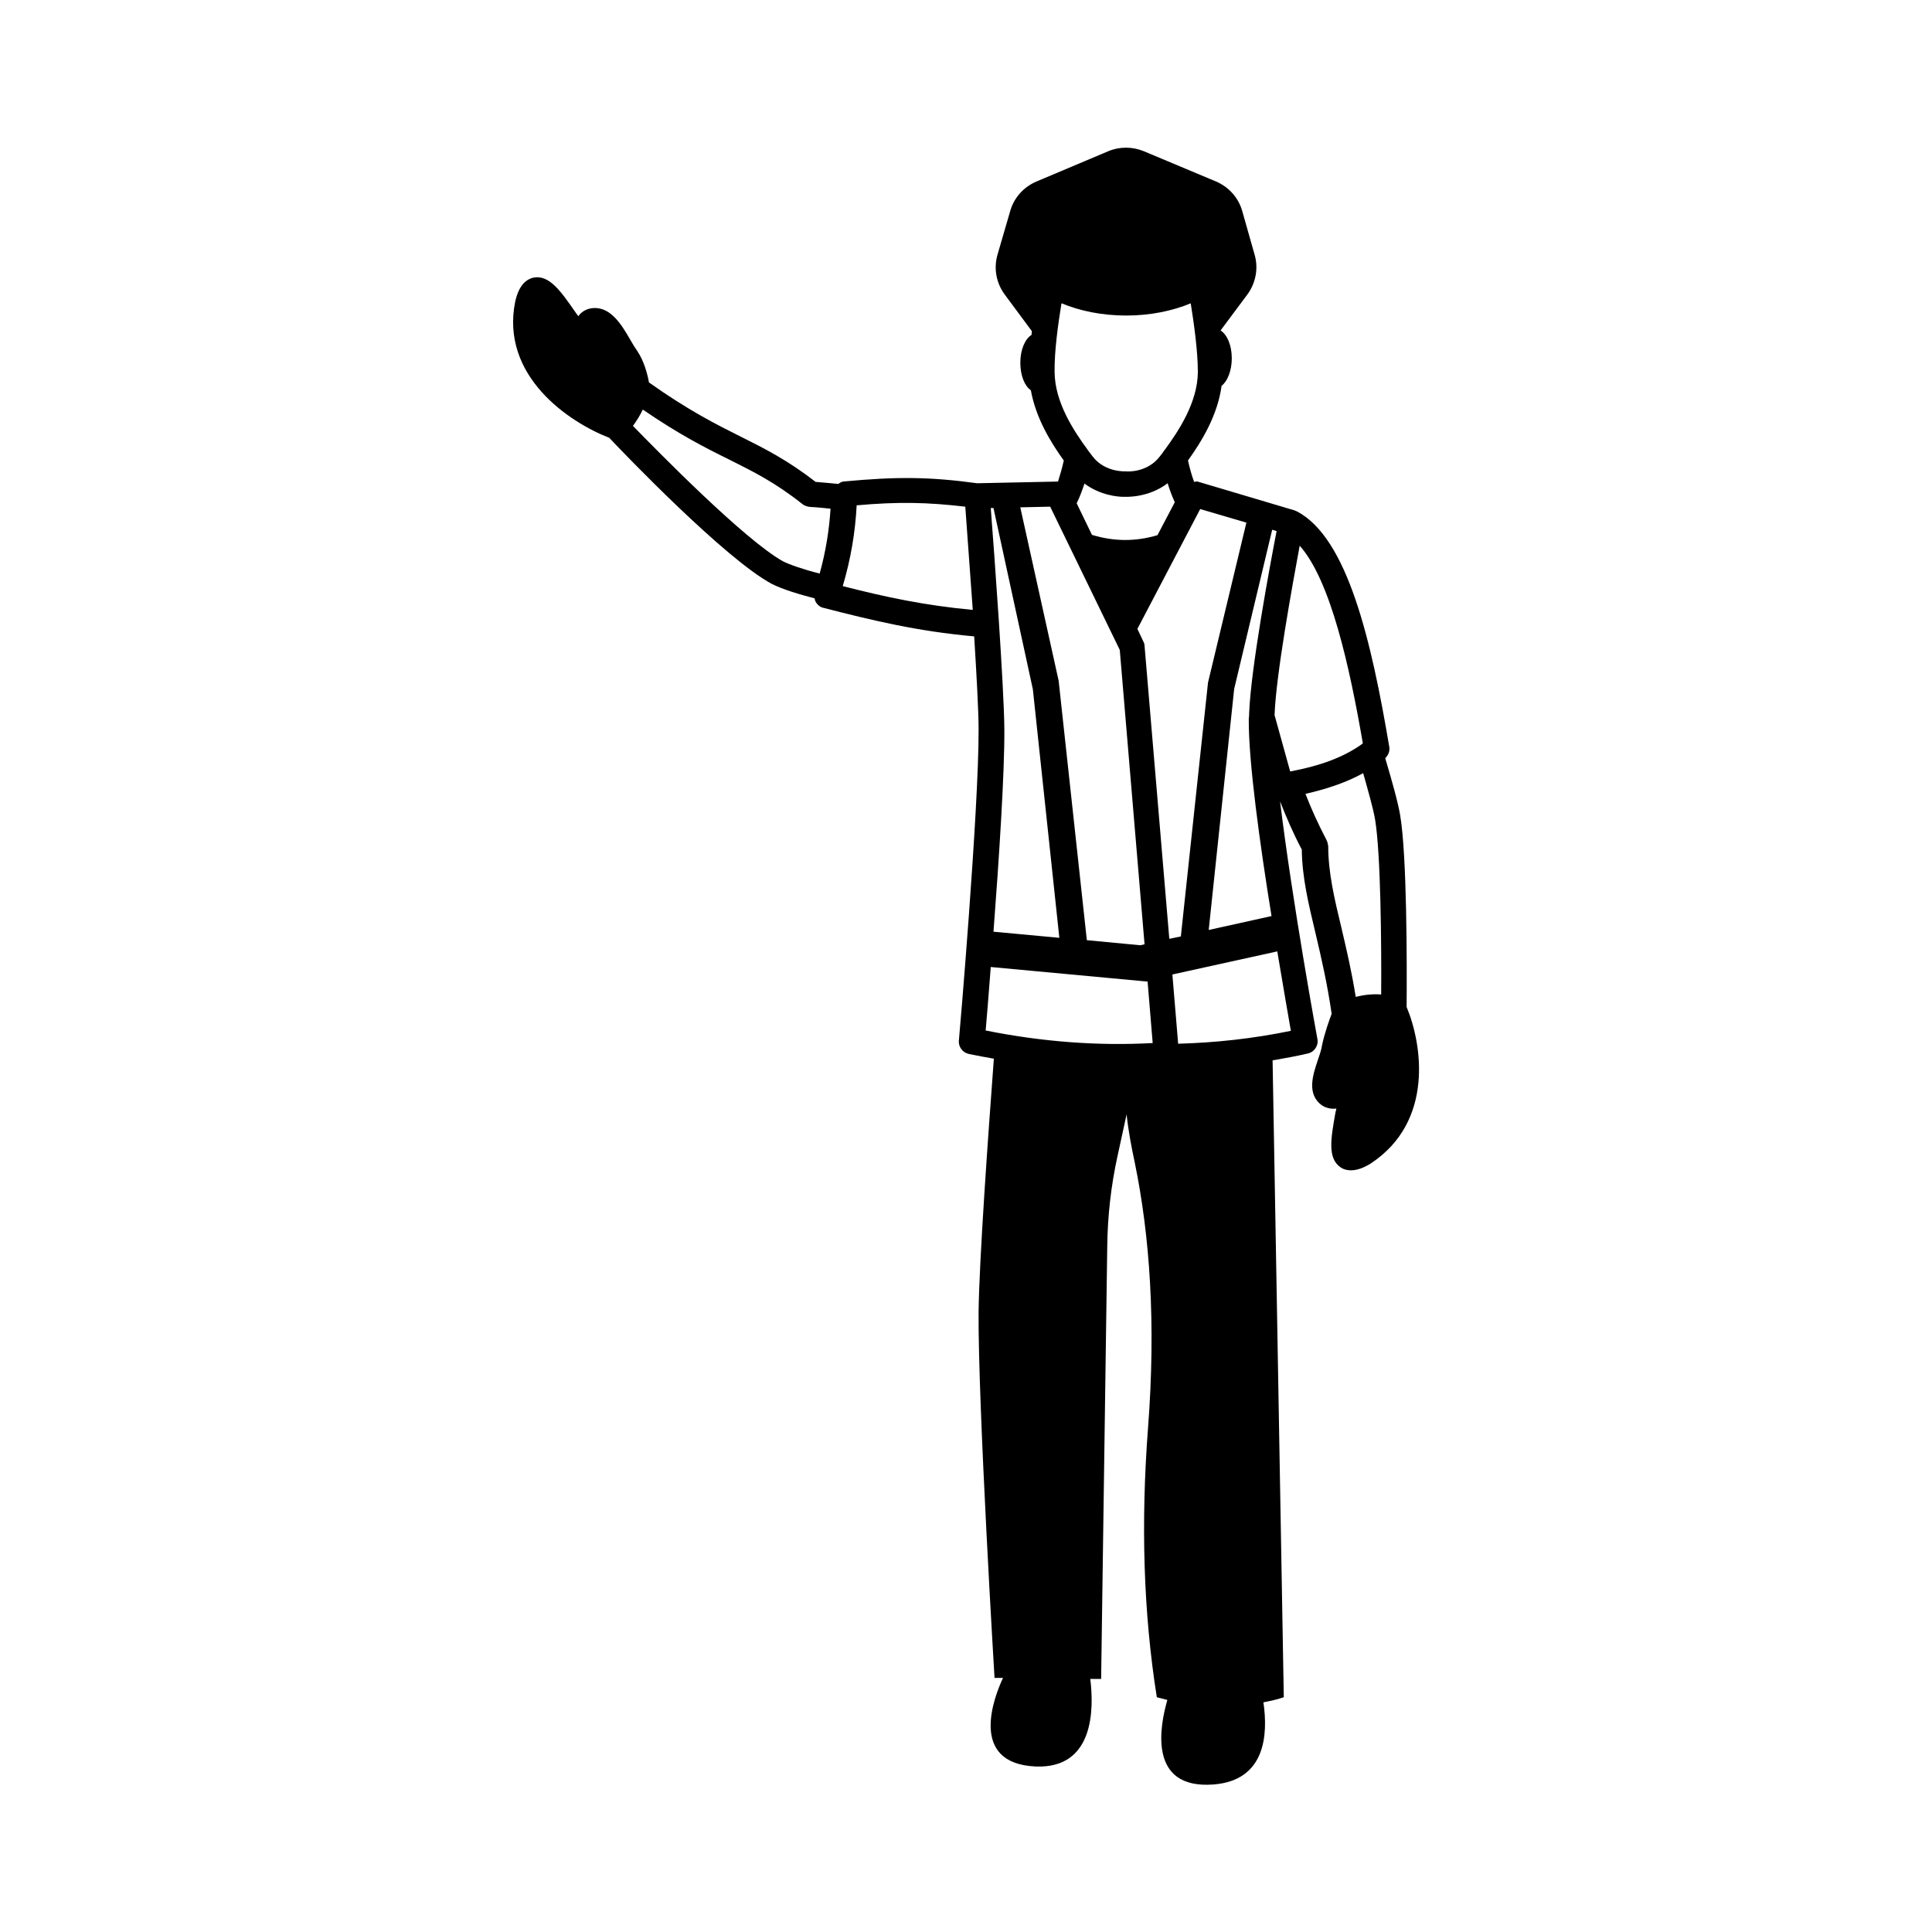 <?xml version="1.0" encoding="UTF-8"?>
<!-- Uploaded to: SVG Repo, www.svgrepo.com, Generator: SVG Repo Mixer Tools -->
<svg fill="#000000" width="800px" height="800px" version="1.1" viewBox="144 144 512 512" xmlns="http://www.w3.org/2000/svg">
 <path d="m516.77 410.88c0.09-11.605 0.09-40.215-1.711-50.832-0.539-3.328-2.25-9.355-3.957-15.113 0.809-0.809 1.258-1.891 1.078-2.969-4.769-28.25-11.066-55.418-24.473-62.438-0.18-0.09-0.27-0.09-0.449-0.18-0.09 0-0.09-0.09-0.18-0.09l-25.73-7.648c-0.27-0.09-0.539 0.09-0.898 0.09-0.629-1.711-1.168-3.598-1.621-5.668 3.598-5.039 7.828-11.875 8.906-19.793 1.531-1.168 2.699-3.957 2.699-7.289 0-3.508-1.258-6.297-2.969-7.379l7.106-9.535c2.25-3.059 2.969-7.016 1.891-10.617l-3.238-11.426c-0.988-3.598-3.598-6.477-7.016-7.918l-19.07-7.996c-3.059-1.258-6.477-1.258-9.445 0l-18.984 8.008c-3.418 1.441-6.027 4.32-7.016 7.918l-3.328 11.426c-1.078 3.688-0.359 7.559 1.891 10.617l7.199 9.715c0 0.359-0.09 0.629-0.09 0.988-1.711 1.078-2.969 3.867-2.969 7.379 0 3.418 1.168 6.207 2.789 7.289 1.348 7.469 5.309 13.855 8.727 18.621-0.449 2.07-0.988 3.867-1.531 5.578h-0.09l-21.32 0.449c-12.594-1.711-21.32-1.801-35.535-0.449-0.539 0.09-0.898 0.359-1.258 0.629-1.891-0.18-3.777-0.359-6.027-0.539-7.559-5.848-13.496-8.816-19.793-11.965-6.477-3.238-13.855-6.926-24.379-14.395-0.359-2.07-1.258-5.578-3.059-8.277-0.629-0.898-1.258-1.891-1.801-2.879-2.43-4.227-5.488-9.355-10.617-8.457-1.348 0.27-2.519 0.988-3.238 2.07-0.27-0.359-0.449-0.629-0.719-0.988-3.867-5.578-6.926-9.984-11.066-9.266-3.598 0.719-4.59 4.859-4.949 6.387-3.957 19.703 14.215 31.938 24.922 36.078 3.957 4.227 30.68 32.027 43.004 38.684 2.969 1.531 7.918 2.969 11.426 3.867 0.09 0.27 0.09 0.629 0.27 0.898 0.449 0.809 1.168 1.441 2.07 1.621 13.316 3.418 24.922 6.207 39.945 7.559 0.629 10.258 1.168 19.793 1.168 24.562 0.09 21.051-5.129 81.867-5.219 82.5-0.18 1.711 0.988 3.238 2.609 3.598 2.25 0.449 4.5 0.898 6.656 1.258-1.531 20.602-3.867 53.078-4.047 67.113-0.18 24.289 4.227 96.984 4.227 96.984h2.25c-2.25 4.769-9.355 22.672 8.637 23.48 15.562 0.629 15.473-15.293 14.484-23.211h2.879l1.621-114.62c0.09-8.008 0.988-16.016 2.699-23.84l2.43-11.156c0.449 4.32 1.258 8.547 2.16 12.773 3.957 19.254 5.668 42.375 3.508 70.445-1.891 24.922-1.258 48.582 2.34 71.254 0.898 0.27 1.891 0.449 2.789 0.719-1.891 6.566-5.398 23.75 12.234 22.402 13.766-1.078 14.484-13.137 13.227-21.773 1.801-0.359 3.598-0.719 5.398-1.348l-2.969-168.78c3.059-0.539 6.207-1.078 9.266-1.801 1.801-0.359 2.969-2.16 2.609-3.867-0.09-0.449-6.656-36.348-9.895-62.977 1.621 4.137 3.418 8.367 5.758 12.773 0.09 7.469 1.801 14.484 3.688 22.402 1.441 6.117 3.059 13.047 4.227 21.141-0.629 1.621-1.891 5.219-2.519 8.188-0.18 1.348-0.719 2.789-1.168 4.137-1.258 3.777-3.059 8.996 1.168 11.965 1.168 0.719 2.43 0.988 3.777 0.809-0.09 0.359-0.18 0.809-0.27 1.168-1.168 6.656-2.16 11.965 1.348 14.395 0.898 0.629 1.891 0.809 2.789 0.809 2.25 0 4.32-1.258 5.219-1.801 16.816-11.062 13.668-31.574 9.527-41.473zm-11.605-69.902c-0.09 0.09-0.18 0.09-0.18 0.18-4.769 3.418-10.887 5.758-19.074 7.289l-4.137-14.934c0.359-10.527 4.68-34.188 6.656-44.895 8.188 9.176 13.227 32.027 16.734 52.359zm-30.137-7.828v0.449c0 0.27-0.09 0.719-0.09 0.988-0.09 11.246 2.969 33.289 6.027 52.18l-16.645 3.688 6.746-63.875 10.078-42.195 1.168 0.359c-1.797 9.273-6.836 36.352-7.285 48.406zm-0.723-50.648-10.168 42.375-7.199 67.293-3.059 0.629-6.566-77.73c0-0.449-0.18-0.809-0.359-1.168l-1.531-3.238 16.645-31.758zm-42.91-10.348c4.227 3.148 8.906 3.508 10.348 3.508h0.449c0.27 0 6.207 0.27 11.246-3.598 0.539 1.801 1.168 3.418 1.891 5.039l-4.59 8.727c-5.758 1.711-11.516 1.711-17.363-0.09l-4.047-8.367c0.805-1.621 1.434-3.328 2.066-5.219zm-6.121-47.59c0-0.09 0.09-0.09 0.09-0.18 4.68 1.98 10.617 3.238 17.094 3.238 6.477 0 12.324-1.258 17.094-3.238 0.809 5.039 1.891 12.504 1.891 18.262-0.09 8.008-5.039 15.473-8.727 20.512-0.09 0.09-0.18 0.18-0.27 0.359-0.359 0.539-0.719 0.988-1.078 1.441-3.238 4.227-8.367 4.047-9.086 3.957-0.18 0-5.488 0.27-8.727-3.957-0.359-0.449-0.719-0.988-1.168-1.531-0.09-0.09-0.09-0.18-0.18-0.27-3.688-5.039-8.637-12.504-8.727-20.512-0.094-5.668 0.984-13.047 1.793-18.082zm15.477 91.672 6.566 78-1.078 0.27-14.215-1.348-7.469-68.734-10.168-45.973 7.918-0.18zm-30.59 20.875c-0.09-11.246-2.699-46.961-3.598-58.477h0.719l10.438 48.043 7.016 65.855-17.453-1.621c1.441-18.895 2.969-42.105 2.879-53.801zm-98.422-80.25c0.988-1.348 1.891-2.789 2.609-4.32 9.715 6.656 16.645 10.168 22.852 13.227 6.477 3.238 12.145 6.027 19.523 11.875 0.539 0.449 1.621 0.719 2.25 0.719 1.801 0.09 3.418 0.27 5.129 0.449-0.359 5.668-1.258 11.336-2.879 17.184-4.32-1.078-7.918-2.34-9.715-3.238-10.172-5.668-33.023-28.969-39.77-35.895zm55.598 42.465c2.16-7.289 3.328-14.395 3.688-21.41 11.066-0.988 18.805-0.809 28.789 0.359 0.359 4.949 1.168 15.926 1.98 27.352-12.773-1.176-23.211-3.422-34.457-6.301zm39.227 100.94 41.562 3.867 1.348 16.285c-14.664 0.809-29.508-0.359-44.262-3.328 0.273-3.332 0.812-9.449 1.352-16.824zm49.66 20.332-1.531-18.352 27.801-6.117c1.531 9.176 2.879 16.914 3.598 21.051-9.984 2.066-19.969 3.148-29.867 3.418zm39.316-53.98c-2.25-4.32-4.047-8.277-5.578-12.234 5.938-1.348 11.066-3.148 15.293-5.488 1.348 4.769 2.699 9.535 3.148 12.234 1.531 9.086 1.711 33.559 1.621 46.422-2.25-0.18-4.59 0.09-6.746 0.629-1.078-6.836-2.519-12.863-3.777-18.262-1.891-7.828-3.508-14.664-3.508-21.684-0.094-0.539-0.184-1.078-0.453-1.617z"/>
</svg>